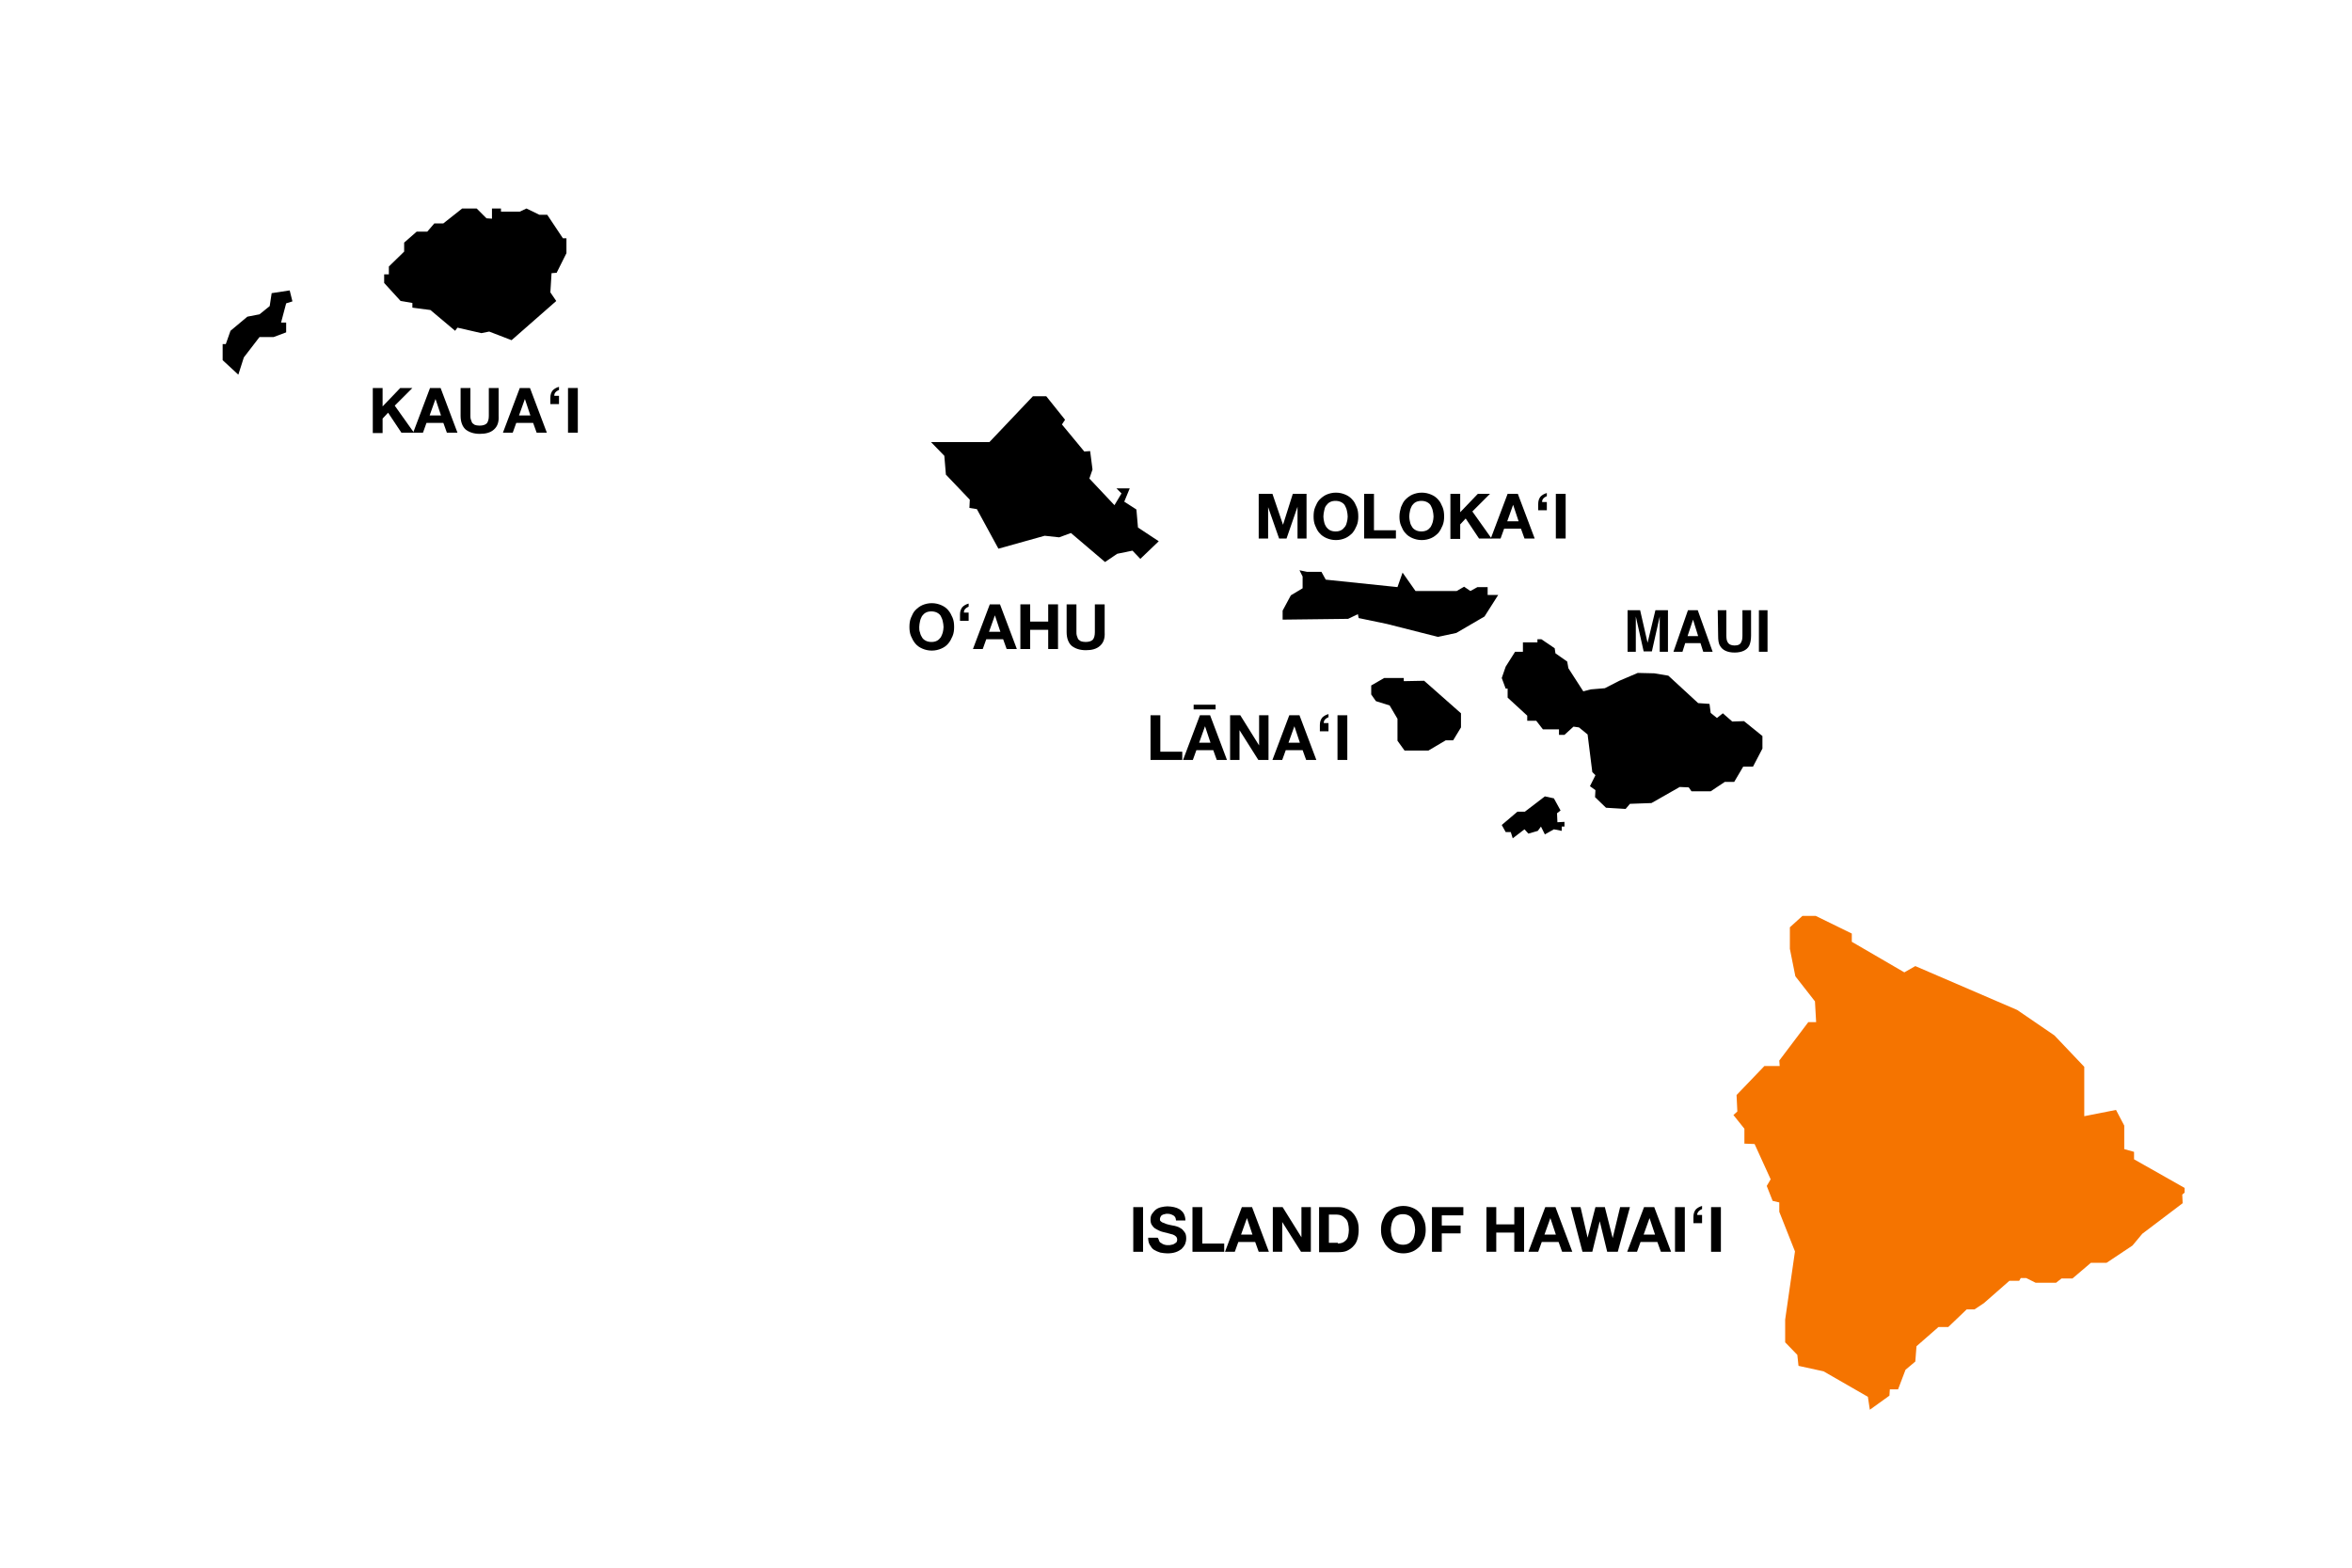 <?xml version="1.0" encoding="utf-8"?>
<!-- Generator: Adobe Illustrator 26.5.0, SVG Export Plug-In . SVG Version: 6.00 Build 0)  -->
<svg version="1.1" id="Hawaii_1_" xmlns="http://www.w3.org/2000/svg" xmlns:xlink="http://www.w3.org/1999/xlink" x="0px" y="0px"
	 viewBox="0 0 600 400" style="enable-background:new 0 0 600 400;" xml:space="preserve">
<style type="text/css">
	.st0{clip-path:url(#SVGID_00000041993971799071884950000006251205691144018849_);}
	.st1{fill:#F57400;}
</style>
<g id="Hawaii_2_">
	<g>
		<defs>
			<polyline id="SVGID_1_" points="600,400 0,400 0,0 600,0 			"/>
		</defs>
		<clipPath id="SVGID_00000124127148745571682710000014524141876514548662_">
			<use xlink:href="#SVGID_1_"  style="overflow:visible;"/>
		</clipPath>
		<g id="islands" style="clip-path:url(#SVGID_00000124127148745571682710000014524141876514548662_);">
			<g id="islands_1_">
				<polygon points="60.8,95.6 56.8,91.9 56.8,87.8 57.6,87.8 58.8,84.4 63.1,80.8 66.2,80.2 68.8,78.1 69.3,74.8 73.9,74.1 
					74.6,76.9 73,77.4 71.7,82.3 73,82.3 73,84.8 69.8,86 66.2,86 62.2,91.2 				"/>
				<polygon points="102.2,76.8 98,72.2 98,70 99.2,70 99.2,68 103.1,64.2 103.1,61.9 106.3,59.1 109,59.1 110.8,57 113.1,57 
					117.9,53.2 121.6,53.2 124.1,55.7 125.5,55.8 125.5,53.2 127.8,53.2 127.8,54 132.6,54 134.3,53.2 137.6,54.8 139.6,54.8 
					143.6,60.8 144.5,60.8 144.5,64.6 142,69.6 140.7,69.7 140.4,74.6 141.9,76.8 130.5,86.8 124.8,84.6 122.8,85 116.7,83.6 
					116.1,84.4 109.8,79.1 105.2,78.5 105.2,77.3 				"/>
				<polygon points="240.9,116.3 237.5,112.8 252.4,112.8 263.5,101.1 266.9,101.1 271.7,107.1 270.9,108.3 276.6,115.2 
					278.1,115.1 278.7,119.8 277.9,122.1 284.3,128.9 286.1,125.9 284.8,124.6 288.2,124.6 286.8,128 289.9,130 290.3,134.6 
					295.6,138.1 290.9,142.6 288.9,140.5 285,141.3 281.9,143.4 273.2,136 270.2,137.1 266.5,136.7 254.7,140 249.2,129.9 
					247.3,129.6 247.4,127.5 241.3,121.1 				"/>
				<polygon points="327.2,158.1 327.2,155.8 329.3,151.9 332.3,150.1 332.3,147.1 331.5,145.5 333.4,145.9 337.1,145.9 
					338.2,147.9 356.5,149.8 357.8,146.1 361.1,150.8 371.6,150.8 373.5,149.7 375.1,150.8 376.9,149.8 379.5,149.8 379.5,151.8 
					382.2,151.8 378.7,157.3 371.5,161.5 366.8,162.5 353.8,159.2 346.6,157.7 346.4,156.7 343.9,157.9 				"/>
				<polygon points="351,178.9 349.8,177.2 349.8,174.9 353.1,173 358.1,173 358.1,173.8 363.3,173.7 372.7,182 372.7,185.6 
					370.7,188.9 368.8,188.9 364.4,191.5 358.3,191.5 356.5,189 356.5,183.4 354.5,180 				"/>
				<polygon points="385.9,213.9 385.4,212.3 384.1,212.3 383.1,210.5 387.1,207.1 389,207.1 394.1,203.2 396.4,203.7 398.1,206.8 
					397.2,207.5 397.3,209.8 399.1,209.7 399.1,210.9 398.4,210.9 398.4,212 396.4,211.6 394.1,212.9 393.1,210.9 392.3,212 
					389.9,212.7 388.9,211.6 				"/>
				<polygon points="399.1,187.5 397.7,187.5 397.7,186.1 393.6,186.1 391.9,183.9 389.6,183.9 389.6,182.6 384.6,178 384.6,175.7 
					384.1,175.7 383.1,173 384.1,170.1 386.5,166.3 388.5,166.3 388.5,163.9 392.2,163.9 392.2,163.1 393.2,163.1 396.6,165.4 
					396.8,166.7 399.8,168.8 400.1,170.5 403.9,176.4 405.8,175.9 409.4,175.6 413.1,173.7 417.8,171.7 422,171.8 425.6,172.4 
					433.2,179.4 436.1,179.6 436.4,181.9 438,183.2 439.5,182 441.9,184.1 444.9,184 449.6,187.8 449.6,191 447.2,195.6 
					444.7,195.6 442.4,199.5 440,199.5 436.4,201.9 431.5,201.9 430.8,200.9 428.5,200.8 421.3,204.9 415.8,205.1 414.7,206.4 
					409.7,206.1 406.9,203.4 407,201.6 405.6,200.6 407,197.8 406.2,197 405,187.4 402.8,185.6 401.4,185.4 				"/>
				<polygon class="st1" points="463,255.5 458,249.1 456.6,242.1 456.6,236.6 459.8,233.7 463.2,233.7 472.4,238.2 472.4,240.3 
					485.8,248.1 488.6,246.5 514.6,257.7 524.1,264.2 531.7,272.2 531.7,284.8 539.8,283.2 541.9,287.2 541.9,293.2 544.4,293.9 
					544.4,295.8 557.3,303.1 557.3,304.3 556.7,304.8 556.8,307 546.5,314.8 544,317.8 537.4,322.2 533.4,322.2 528.7,326.2 
					525.9,326.2 524.5,327.3 519.3,327.3 516.9,326.1 515.5,326.1 515.1,326.8 512.6,326.8 506.1,332.5 503.7,334.1 501.7,334.1 
					497,338.6 494.5,338.6 488.9,343.5 488.6,347.4 486.1,349.5 484.2,354.5 482.1,354.5 482,356.1 477,359.7 476.5,356.4 
					465.2,349.9 458.8,348.5 458.5,345.7 455.4,342.5 455.4,336.7 457.9,319.3 453.9,309.2 453.9,306.8 452.2,306.4 450.7,302.6 
					451.7,300.9 447.6,291.9 445,291.8 445,288 442.2,284.5 443.2,283.6 443,279.4 450.1,272 454,272 453.9,270.6 461.3,260.8 
					463.3,260.8 				"/>
			</g>
		</g>
	</g>
</g>
<g>
	<path d="M422.3,155.7h3.2v10.6h-2.1v-7.2c0-0.2,0-0.5,0-0.9c0-0.4,0-0.7,0-0.9l-2,8.9h-2.1l-2-8.9c0,0.2,0,0.5,0,0.9
		c0,0.4,0,0.7,0,0.9v7.2h-2.1v-10.6h3.2l1.9,8.3L422.3,155.7z"/>
	<path d="M430.6,155.7h2.5l3.8,10.6h-2.4l-0.7-2.2h-3.9l-0.7,2.2h-2.3L430.6,155.7z M430.5,162.3h2.7l-1.3-4.2L430.5,162.3z"/>
	<path d="M438.2,155.7h2.2v6.5c0,0.7,0.1,1.3,0.3,1.6c0.3,0.6,0.9,0.9,1.8,0.9c0.9,0,1.5-0.3,1.7-0.9c0.2-0.3,0.3-0.9,0.3-1.6v-6.5
		h2.2v6.5c0,1.1-0.2,2-0.5,2.6c-0.6,1.1-1.9,1.7-3.7,1.7c-1.8,0-3.1-0.6-3.7-1.7c-0.4-0.6-0.5-1.5-0.5-2.6L438.2,155.7L438.2,155.7z
		"/>
	<path d="M450.9,166.3h-2.2v-10.6h2.2V166.3z"/>
</g>
<g>
	<path d="M291.6,308v11.4h-2.5V308H291.6z"/>
	<path d="M295.7,316.6c0.1,0.3,0.3,0.5,0.6,0.6c0.2,0.2,0.5,0.3,0.8,0.4c0.3,0.1,0.6,0.1,1,0.1c0.2,0,0.5,0,0.7-0.1
		c0.3,0,0.5-0.1,0.7-0.2c0.2-0.1,0.4-0.3,0.6-0.4c0.1-0.2,0.2-0.4,0.2-0.7c0-0.3-0.1-0.6-0.3-0.8c-0.2-0.2-0.5-0.4-0.8-0.5
		c-0.3-0.1-0.7-0.2-1.1-0.3c-0.4-0.1-0.8-0.2-1.2-0.3c-0.4-0.1-0.8-0.2-1.2-0.4c-0.4-0.2-0.8-0.4-1.1-0.6c-0.3-0.2-0.6-0.6-0.8-0.9
		s-0.3-0.8-0.3-1.3c0-0.6,0.1-1.1,0.4-1.5c0.3-0.4,0.6-0.8,1-1.1s0.9-0.5,1.4-0.6c0.5-0.1,1-0.2,1.5-0.2c0.6,0,1.2,0.1,1.7,0.2
		c0.5,0.1,1,0.3,1.5,0.6c0.4,0.3,0.8,0.7,1,1.1s0.4,1,0.4,1.7h-2.4c0-0.3-0.1-0.6-0.2-0.8c-0.1-0.2-0.3-0.4-0.5-0.5
		s-0.4-0.2-0.7-0.3c-0.3-0.1-0.5-0.1-0.9-0.1c-0.2,0-0.4,0-0.6,0.1c-0.2,0-0.4,0.1-0.6,0.2c-0.2,0.1-0.3,0.2-0.4,0.4
		c-0.1,0.2-0.2,0.4-0.2,0.6c0,0.2,0,0.4,0.1,0.5c0.1,0.1,0.3,0.3,0.5,0.4c0.3,0.1,0.6,0.2,1,0.4c0.4,0.1,1,0.3,1.7,0.4
		c0.2,0,0.5,0.1,0.9,0.2c0.4,0.1,0.8,0.3,1.1,0.5c0.4,0.2,0.7,0.6,1,1c0.3,0.4,0.4,0.9,0.4,1.6c0,0.5-0.1,1-0.3,1.5
		c-0.2,0.4-0.5,0.8-0.9,1.2c-0.4,0.3-0.9,0.6-1.5,0.8c-0.6,0.2-1.3,0.3-2.1,0.3c-0.6,0-1.2-0.1-1.8-0.2c-0.6-0.2-1.1-0.4-1.6-0.7
		c-0.5-0.3-0.8-0.8-1.1-1.3c-0.3-0.5-0.4-1.1-0.4-1.8h2.4C295.5,316,295.6,316.3,295.7,316.6z"/>
	<path d="M306.7,308v9.3h5.6v2.1h-8.1V308H306.7z"/>
	<path d="M319.4,308l4.3,11.4h-2.6l-0.9-2.5h-4.3l-0.9,2.5h-2.5l4.3-11.4H319.4z M319.5,315l-1.4-4.2h0l-1.5,4.2H319.5z"/>
	<path d="M327.2,308l4.8,7.7h0V308h2.4v11.4h-2.5l-4.8-7.6h0v7.6h-2.4V308H327.2z"/>
	<path d="M341.4,308c0.7,0,1.4,0.1,2.1,0.4c0.6,0.2,1.2,0.6,1.6,1.1c0.5,0.5,0.8,1.1,1.1,1.8c0.3,0.7,0.4,1.5,0.4,2.5
		c0,0.8-0.1,1.6-0.3,2.3c-0.2,0.7-0.5,1.3-1,1.8c-0.4,0.5-1,0.9-1.6,1.2c-0.6,0.3-1.4,0.4-2.3,0.4h-4.9V308H341.4z M341.3,317.3
		c0.4,0,0.7-0.1,1.1-0.2c0.3-0.1,0.6-0.3,0.9-0.6c0.3-0.3,0.5-0.6,0.6-1.1s0.2-1,0.2-1.6c0-0.6-0.1-1.1-0.2-1.6
		c-0.1-0.5-0.3-0.9-0.6-1.2c-0.3-0.3-0.6-0.6-1-0.8s-0.9-0.3-1.6-0.3H339v7.2H341.3z"/>
	<path d="M352.7,311.4c0.3-0.7,0.6-1.4,1.1-1.9c0.5-0.5,1.1-1,1.8-1.3c0.7-0.3,1.5-0.5,2.4-0.5c0.9,0,1.7,0.2,2.4,0.5
		c0.7,0.3,1.3,0.7,1.8,1.3c0.5,0.5,0.8,1.2,1.1,1.9s0.4,1.5,0.4,2.4c0,0.8-0.1,1.6-0.4,2.3s-0.6,1.3-1.1,1.9c-0.5,0.5-1.1,1-1.8,1.3
		s-1.5,0.5-2.4,0.5c-0.9,0-1.7-0.2-2.4-0.5c-0.7-0.3-1.3-0.7-1.8-1.3c-0.5-0.5-0.8-1.2-1.1-1.9s-0.4-1.5-0.4-2.3
		C352.3,312.9,352.4,312.1,352.7,311.4z M355,315.2c0.1,0.5,0.3,0.9,0.5,1.2c0.2,0.4,0.6,0.7,1,0.9c0.4,0.2,0.9,0.3,1.4,0.3
		c0.6,0,1-0.1,1.4-0.3s0.7-0.5,1-0.9s0.4-0.8,0.5-1.2c0.1-0.5,0.2-0.9,0.2-1.4c0-0.5-0.1-1-0.2-1.5c-0.1-0.5-0.3-0.9-0.5-1.3
		s-0.6-0.7-1-0.9s-0.9-0.3-1.4-0.3c-0.6,0-1,0.1-1.4,0.3c-0.4,0.2-0.7,0.5-1,0.9c-0.2,0.4-0.4,0.8-0.5,1.3c-0.1,0.5-0.2,1-0.2,1.5
		C354.8,314.2,354.9,314.7,355,315.2z"/>
	<path d="M373.3,308v2.1h-5.5v2.6h4.8v2h-4.8v4.7h-2.5V308H373.3z"/>
	<path d="M381.7,308v4.4h4.6V308h2.5v11.4h-2.5v-4.9h-4.6v4.9h-2.5V308H381.7z"/>
	<path d="M396.8,308l4.3,11.4h-2.6l-0.9-2.5h-4.3l-0.9,2.5h-2.5l4.3-11.4H396.8z M396.9,315l-1.4-4.2h0l-1.5,4.2H396.9z"/>
	<path d="M410,319.4l-1.9-7.8h0l-1.9,7.8h-2.5l-3-11.4h2.5l1.8,7.8h0l2-7.8h2.4l2,7.9h0l1.9-7.9h2.5l-3.1,11.4H410z"/>
	<path d="M422,308l4.3,11.4h-2.6l-0.9-2.5h-4.3l-0.9,2.5h-2.5l4.3-11.4H422z M422.2,315l-1.4-4.2h0l-1.5,4.2H422.2z"/>
	<path d="M429.8,308v11.4h-2.5V308H429.8z"/>
	<path d="M432,310.5c0-0.8,0.2-1.4,0.6-1.9c0.4-0.4,0.9-0.7,1.6-0.9v0.8c-0.5,0.2-0.9,0.5-1.1,0.9c-0.1,0.2-0.2,0.4-0.1,0.6h1.2v2.1
		H432V310.5z"/>
	<path d="M439,308v11.4h-2.5V308H439z"/>
</g>
<g>
	<path d="M296,182.5v9.3h5.6v2.1h-8.1v-11.4H296z"/>
	<path d="M306.1,182.5h2.6l4.3,11.4h-2.6l-0.9-2.5h-4.3l-0.9,2.5h-2.5L306.1,182.5z M304.5,179.8h5.6v1.2h-5.6V179.8z M308.8,189.5
		l-1.4-4.2h0l-1.5,4.2H308.8z"/>
	<path d="M316.4,182.5l4.8,7.7h0v-7.7h2.4v11.4H321l-4.8-7.6h0v7.6h-2.4v-11.4H316.4z"/>
	<path d="M331.5,182.5l4.3,11.4h-2.6l-0.9-2.5H328l-0.9,2.5h-2.5l4.3-11.4H331.5z M331.6,189.5l-1.4-4.2h0l-1.5,4.2H331.6z"/>
	<path d="M336.7,185c0-0.8,0.2-1.4,0.6-1.9c0.4-0.4,0.9-0.7,1.6-0.9v0.8c-0.5,0.2-0.9,0.5-1.1,0.9c-0.1,0.2-0.1,0.4-0.1,0.6h1.2v2.1
		h-2.2V185z"/>
	<path d="M343.7,182.5v11.4h-2.5v-11.4H343.7z"/>
</g>
<g>
	<path d="M324.6,126l2.7,7.9h0l2.5-7.9h3.5v11.4H331v-8.1h0l-2.8,8.1h-1.9l-2.8-8h0v8h-2.4V126H324.6z"/>
	<path d="M335.5,129.4c0.3-0.7,0.6-1.4,1.1-1.9c0.5-0.5,1.1-1,1.8-1.3c0.7-0.3,1.5-0.5,2.4-0.5c0.9,0,1.7,0.2,2.4,0.5
		c0.7,0.3,1.3,0.7,1.8,1.3c0.5,0.5,0.8,1.2,1.1,1.9s0.4,1.5,0.4,2.4c0,0.8-0.1,1.6-0.4,2.3s-0.6,1.3-1.1,1.9c-0.5,0.5-1.1,1-1.8,1.3
		s-1.5,0.5-2.4,0.5c-0.9,0-1.7-0.2-2.4-0.5c-0.7-0.3-1.3-0.7-1.8-1.3c-0.5-0.5-0.8-1.2-1.1-1.9s-0.4-1.5-0.4-2.3
		C335.1,130.9,335.2,130.1,335.5,129.4z M337.8,133.2c0.1,0.5,0.3,0.9,0.5,1.2s0.6,0.7,1,0.9s0.9,0.3,1.4,0.3c0.6,0,1-0.1,1.4-0.3
		s0.7-0.5,1-0.9s0.4-0.8,0.5-1.2s0.2-0.9,0.2-1.4c0-0.5-0.1-1-0.2-1.5c-0.1-0.5-0.3-0.9-0.5-1.3s-0.6-0.7-1-0.9s-0.9-0.3-1.4-0.3
		c-0.6,0-1,0.1-1.4,0.3s-0.7,0.5-1,0.9s-0.4,0.8-0.5,1.3c-0.1,0.5-0.2,1-0.2,1.5C337.6,132.3,337.7,132.7,337.8,133.2z"/>
	<path d="M350.5,126v9.3h5.6v2.1H348V126H350.5z"/>
	<path d="M357.4,129.4c0.3-0.7,0.6-1.4,1.1-1.9c0.5-0.5,1.1-1,1.8-1.3c0.7-0.3,1.5-0.5,2.4-0.5c0.9,0,1.7,0.2,2.4,0.5
		c0.7,0.3,1.3,0.7,1.8,1.3c0.5,0.5,0.8,1.2,1.1,1.9s0.4,1.5,0.4,2.4c0,0.8-0.1,1.6-0.4,2.3s-0.6,1.3-1.1,1.9c-0.5,0.5-1.1,1-1.8,1.3
		s-1.5,0.5-2.4,0.5c-0.9,0-1.7-0.2-2.4-0.5c-0.7-0.3-1.3-0.7-1.8-1.3c-0.5-0.5-0.8-1.2-1.1-1.9c-0.3-0.7-0.4-1.5-0.4-2.3
		C357,130.9,357.2,130.1,357.4,129.4z M359.7,133.2c0.1,0.5,0.3,0.9,0.5,1.2c0.2,0.4,0.6,0.7,1,0.9c0.4,0.2,0.9,0.3,1.4,0.3
		s1-0.1,1.4-0.3c0.4-0.2,0.7-0.5,1-0.9c0.2-0.4,0.4-0.8,0.5-1.2c0.1-0.5,0.2-0.9,0.2-1.4c0-0.5-0.1-1-0.2-1.5
		c-0.1-0.5-0.3-0.9-0.5-1.3c-0.2-0.4-0.6-0.7-1-0.9c-0.4-0.2-0.9-0.3-1.4-0.3s-1,0.1-1.4,0.3c-0.4,0.2-0.7,0.5-1,0.9
		c-0.2,0.4-0.4,0.8-0.5,1.3c-0.1,0.5-0.2,1-0.2,1.5C359.5,132.3,359.6,132.7,359.7,133.2z"/>
	<path d="M372.5,126v4.7l4.5-4.7h3.1l-4.5,4.5l4.9,6.9h-3.2l-3.4-5.1l-1.4,1.5v3.7H370V126H372.5z"/>
	<path d="M387.2,126l4.3,11.4h-2.6l-0.9-2.5h-4.3l-0.9,2.5h-2.5l4.3-11.4H387.2z M387.4,133l-1.4-4.2h0l-1.5,4.2H387.4z"/>
	<path d="M392.4,128.6c0-0.8,0.2-1.4,0.6-1.9c0.4-0.4,0.9-0.7,1.6-0.9v0.8c-0.5,0.2-0.9,0.5-1.1,0.9c-0.1,0.2-0.1,0.4-0.1,0.6h1.2
		v2.1h-2.2V128.6z"/>
	<path d="M399.4,126v11.4h-2.5V126H399.4z"/>
</g>
<g>
	<path d="M232.4,157.6c0.3-0.7,0.6-1.4,1.1-1.9s1.1-1,1.8-1.3c0.7-0.3,1.5-0.5,2.4-0.5c0.9,0,1.7,0.2,2.4,0.5
		c0.7,0.3,1.3,0.7,1.8,1.3s0.8,1.2,1.1,1.9s0.4,1.5,0.4,2.4c0,0.8-0.1,1.6-0.4,2.3s-0.6,1.3-1.1,1.9s-1.1,1-1.8,1.3
		s-1.5,0.5-2.4,0.5c-0.9,0-1.7-0.2-2.4-0.5s-1.3-0.7-1.8-1.3s-0.8-1.2-1.1-1.9c-0.3-0.7-0.4-1.5-0.4-2.3
		C232,159.1,232.1,158.3,232.4,157.6z M234.7,161.4c0.1,0.5,0.3,0.9,0.5,1.2c0.2,0.4,0.6,0.7,1,0.9c0.4,0.2,0.9,0.3,1.4,0.3
		c0.6,0,1-0.1,1.4-0.3c0.4-0.2,0.7-0.5,1-0.9c0.2-0.4,0.4-0.8,0.5-1.2c0.1-0.5,0.2-0.9,0.2-1.4c0-0.5-0.1-1-0.2-1.5
		c-0.1-0.5-0.3-0.9-0.5-1.3c-0.2-0.4-0.6-0.7-1-0.9c-0.4-0.2-0.9-0.3-1.4-0.3c-0.6,0-1,0.1-1.4,0.3c-0.4,0.2-0.7,0.5-1,0.9
		c-0.2,0.4-0.4,0.8-0.5,1.3c-0.1,0.5-0.2,1-0.2,1.5C234.5,160.5,234.5,160.9,234.7,161.4z"/>
	<path d="M244.9,156.8c0-0.8,0.2-1.4,0.6-1.9c0.4-0.4,0.9-0.7,1.6-0.9v0.8c-0.5,0.2-0.9,0.5-1.1,0.9c-0.1,0.2-0.1,0.4-0.1,0.6h1.2
		v2.1h-2.2V156.8z"/>
	<path d="M255.1,154.2l4.3,11.4h-2.6l-0.9-2.5h-4.3l-0.9,2.5h-2.5l4.3-11.4H255.1z M255.2,161.2l-1.4-4.2h0l-1.5,4.2H255.2z"/>
	<path d="M262.8,154.2v4.4h4.6v-4.4h2.5v11.4h-2.5v-4.9h-4.6v4.9h-2.5v-11.4H262.8z"/>
	<path d="M280.6,164.8c-0.9,0.8-2.1,1.1-3.6,1.1c-1.5,0-2.7-0.4-3.6-1.1c-0.8-0.7-1.3-1.9-1.3-3.5v-7.1h2.5v7.1c0,0.3,0,0.6,0.1,0.9
		c0.1,0.3,0.2,0.6,0.3,0.8s0.4,0.4,0.7,0.6c0.3,0.1,0.7,0.2,1.2,0.2c0.9,0,1.5-0.2,1.9-0.6c0.3-0.4,0.5-1,0.5-1.9v-7.1h2.5v7.1
		C281.9,162.9,281.5,164,280.6,164.8z"/>
</g>
<g>
	<path d="M97.6,99v4.7l4.5-4.7h3.1l-4.5,4.5l4.9,6.9h-3.2l-3.4-5.1l-1.4,1.5v3.7h-2.5V99H97.6z"/>
	<path d="M112.4,99l4.3,11.4H114l-0.9-2.5h-4.3l-0.9,2.5h-2.5l4.3-11.4H112.4z M112.5,106l-1.4-4.2h0l-1.5,4.2H112.5z"/>
	<path d="M126,109.6c-0.9,0.8-2.1,1.1-3.6,1.1c-1.5,0-2.7-0.4-3.6-1.1c-0.8-0.7-1.3-1.9-1.3-3.5V99h2.5v7.1c0,0.3,0,0.6,0.1,0.9
		c0.1,0.3,0.2,0.6,0.3,0.8s0.4,0.4,0.7,0.6c0.3,0.1,0.7,0.2,1.2,0.2c0.9,0,1.5-0.2,1.9-0.6c0.3-0.4,0.5-1,0.5-1.9V99h2.5v7.1
		C127.3,107.7,126.9,108.8,126,109.6z"/>
	<path d="M135.2,99l4.3,11.4h-2.6l-0.9-2.5h-4.3l-0.9,2.5h-2.5l4.3-11.4H135.2z M135.3,106l-1.4-4.2h0l-1.5,4.2H135.3z"/>
	<path d="M140.4,101.5c0-0.8,0.2-1.4,0.6-1.9c0.4-0.4,0.9-0.7,1.6-0.9v0.8c-0.5,0.2-0.9,0.5-1.1,0.9c-0.1,0.2-0.1,0.4-0.1,0.6h1.2
		v2.1h-2.2V101.5z"/>
	<path d="M147.4,99v11.4h-2.5V99H147.4z"/>
</g>
</svg>
